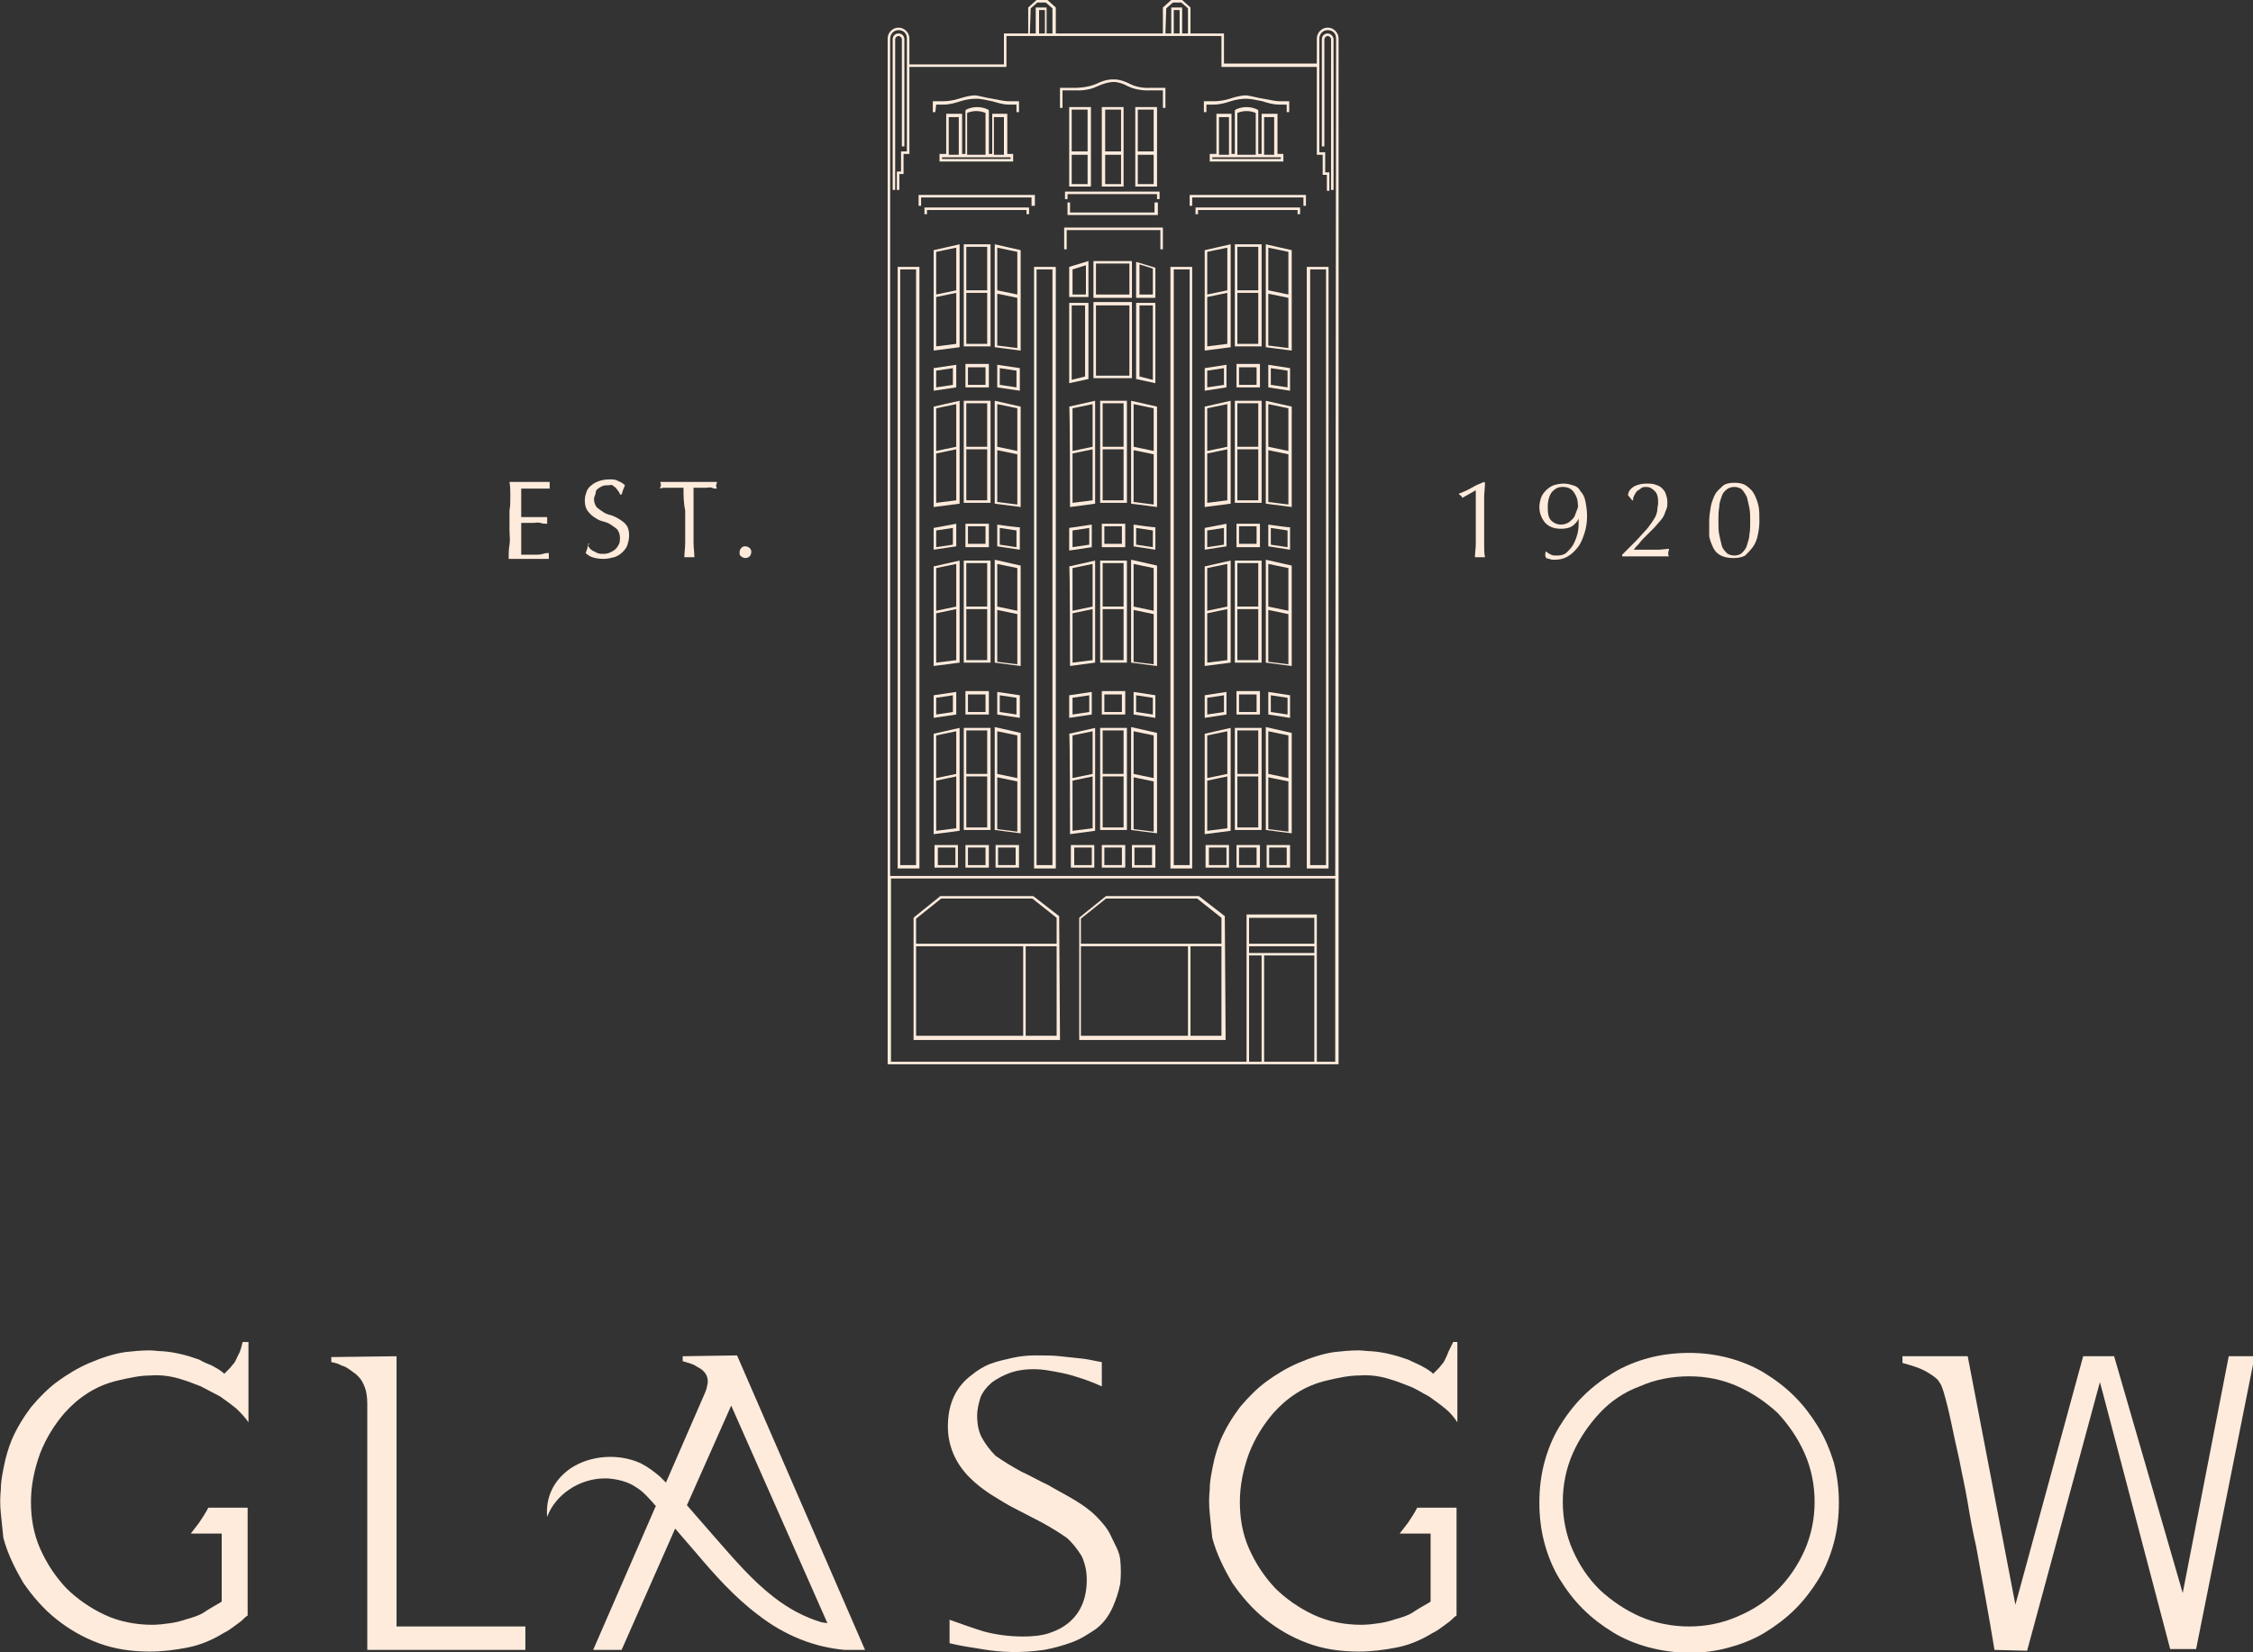 <?xml version="1.0" encoding="utf-8"?>
<!-- Generator: Adobe Illustrator 28.1.0, SVG Export Plug-In . SVG Version: 6.00 Build 0)  -->
<svg version="1.1" id="Laag_2_00000127018000536651101040000007579553482634102973_"
	 xmlns="http://www.w3.org/2000/svg" xmlns:xlink="http://www.w3.org/1999/xlink" x="0px" y="0px" viewBox="0 0 269.3 197.5"
	 style="enable-background:new 0 0 269.3 197.5;" xml:space="preserve">
<rect x="0" y="0" width="269.3" height="197.5" fill="#333333" stroke="none"/>
<style type="text/css">
	.st0{fill:#FEEBDC;}
</style>
<g id="Laag_1-2">
	<g>
		<path class="st0" d="M28.5,161.9c-0.2,0.4-0.3,0.7-0.5,1c-0.2,0.2-0.4,0.5-0.5,0.6l-0.7,0.7l-0.2-0.2c-0.4-0.3-0.9-0.6-1.3-0.8
			c-0.5-0.2-1-0.4-1.5-0.7c-1.4-0.5-2.9-0.9-4.4-1c-0.5,0-1-0.1-1.5-0.1c-1,0-2,0.1-2.9,0.2c-1.4,0.2-2.9,0.7-4.3,1.3
			c-1.4,0.6-2.7,1.4-3.8,2.2s-2.2,1.9-3.2,3.1c-0.9,1.2-1.7,2.5-2.3,3.9c-0.4,1-0.7,2-0.9,3c-0.2,1-0.4,1.9-0.4,2.9
			c-0.1,1-0.1,1.9,0,2.9c0.1,1,0.2,1.9,0.3,2.9c0.5,1.9,1.4,3.7,2.4,5.4c1.1,1.6,2.4,3.1,3.9,4.3c1.5,1.2,3.2,2.2,5.1,2.9
			c1.9,0.7,3.9,1,6.1,1c1.6,0,3.1-0.2,4.6-0.5c1.5-0.3,2.9-0.9,4.2-1.7c0.6-0.3,1-0.6,1.4-0.9c0.4-0.3,0.7-0.5,0.9-0.7
			c0.2-0.2,0.4-0.4,0.6-0.5v-12.9h-4.7c-0.3,0.6-0.7,1.2-1.1,1.8c-0.3,0.4-0.7,0.9-1,1.3h3.7v8.1l-0.1,0.1c-0.7,0.4-1.4,0.8-2,1.2
			s-1.3,0.6-2,0.8c-0.6,0.2-1.3,0.4-2,0.5c-0.7,0.1-1.5,0.2-2.2,0.2c-2,0-4-0.4-5.7-1.2s-3.3-1.9-4.6-3.2c-1.3-1.4-2.3-2.9-3.1-4.7
			s-1.1-3.7-1.1-5.6s0.4-3.9,1.1-5.8c0.7-1.8,1.7-3.4,2.9-4.8c0.8-0.9,1.7-1.7,2.8-2.4c1.1-0.7,2.3-1.2,3.6-1.5s2.6-0.6,3.9-0.6
			c1.3-0.1,2.6,0.1,3.8,0.5c0.7,0.2,1.4,0.5,2.2,0.8c0.8,0.4,1.5,0.8,2.3,1.2c0.7,0.5,1.4,1,2,1.5c0.5,0.5,1,1,1.4,1.6v-9.6H29
			C28.8,161.2,28.7,161.6,28.5,161.9L28.5,161.9z"/>
		<path class="st0" d="M47.4,162.1l-7.8,0.1v0.6c0.5,0.1,0.9,0.2,1.2,0.4c0.4,0.1,0.7,0.3,1,0.5c0.3,0.2,0.5,0.4,0.7,0.5
			c0.1,0.1,0.3,0.3,0.4,0.4c0.3,0.3,0.5,0.7,0.7,1.2c0.2,0.5,0.3,1.2,0.3,2v29.4h18.9v-2.8H47.4C47.4,194.5,47.4,162.1,47.4,162.1z"
			/>
		<path class="st0" d="M132.8,183.6c-0.4-0.9-1.1-1.7-1.8-2.4c-0.8-0.8-1.7-1.4-2.7-2c-1-0.6-2-1.1-3-1.7c-1.1-0.5-2.1-1.1-3.2-1.6
			c-1.1-0.6-2.1-1.2-3.1-1.9c-0.7-0.7-1.2-1.4-1.6-2.1c-0.4-0.7-0.6-1.6-0.6-2.7c0-0.8,0.2-1.5,0.4-2.2c0.3-0.7,0.8-1.3,1.4-1.8
			c1-0.7,2.1-1.2,3.2-1.4c1.1-0.2,2.3-0.2,3.5,0c1.2,0.2,2.3,0.4,3.5,0.8c1,0.3,2,0.7,2.9,1.1v-2.9c-0.7-0.1-1.4-0.3-2.2-0.4
			c-0.9-0.1-1.8-0.2-2.8-0.3c-0.9-0.1-1.9-0.1-2.9-0.1c-1,0-1.9,0.1-2.8,0.3c-0.9,0.2-1.8,0.4-2.6,0.7c-0.8,0.3-1.6,0.8-2.2,1.3
			c-1.9,1.4-2.9,3.4-2.9,6.2c0,2.3,0.9,4.4,2.6,6.1c0.8,0.8,1.6,1.4,2.5,2c1,0.6,1.9,1.2,2.9,1.7l3.1,1.6c1.1,0.6,2.1,1.2,3.1,1.9
			c0.7,0.6,1.3,1.4,1.8,2.2c0.4,0.9,0.6,1.8,0.6,2.8c0,2.2-0.7,3.9-2.1,5.1c-0.7,0.6-1.5,1-2.4,1.3c-0.9,0.3-2,0.4-3.1,0.4
			c-1.6,0-3.2-0.2-4.7-0.6c-1.3-0.4-2.7-0.9-4.1-1.4v2.8c1.2,0.3,2.5,0.5,3.8,0.7c2.3,0.4,4.7,0.5,7.5,0.1c1.1-0.2,2.2-0.5,3.3-0.9
			s2-1,2.9-1.6c0.9-0.7,1.5-1.5,2-2.6c0.4-0.9,0.7-1.8,0.9-2.8c0.1-1,0.1-1.9,0-2.9S133.2,184.5,132.8,183.6L132.8,183.6z"/>
		<path class="st0" d="M173,161.9c-0.2,0.4-0.3,0.7-0.5,1c-0.2,0.2-0.4,0.5-0.5,0.6l-0.7,0.7l-0.2-0.2c-0.4-0.3-0.9-0.6-1.3-0.8
			c-0.4-0.2-0.9-0.4-1.5-0.7c-1.4-0.5-2.9-0.9-4.4-1c-0.5,0-1-0.1-1.5-0.1c-1,0-2,0.1-2.9,0.2c-1.4,0.2-2.9,0.7-4.3,1.3
			c-1.4,0.6-2.7,1.4-3.8,2.2s-2.2,1.9-3.2,3.1c-0.9,1.2-1.7,2.5-2.3,3.9c-0.4,1-0.7,2-0.9,3c-0.2,1-0.4,1.9-0.4,2.9
			c-0.1,1-0.1,1.9,0,2.9c0.1,1,0.2,1.9,0.3,2.9c0.5,1.9,1.4,3.7,2.4,5.4c1.1,1.6,2.4,3.1,3.9,4.3c1.5,1.2,3.2,2.2,5.1,2.9
			c1.9,0.7,3.9,1,6.1,1c1.6,0,3.1-0.2,4.6-0.5c1.5-0.3,2.9-0.9,4.2-1.7c0.6-0.3,1-0.6,1.4-0.9c0.4-0.3,0.7-0.5,0.9-0.7
			c0.2-0.2,0.4-0.4,0.6-0.5v-12.9h-4.7c-0.3,0.6-0.7,1.2-1.1,1.8c-0.3,0.4-0.7,0.9-1,1.3h3.7v8.1l-0.1,0.1c-0.7,0.4-1.4,0.8-2,1.2
			s-1.3,0.6-2,0.8c-0.6,0.2-1.3,0.4-2,0.5c-0.7,0.1-1.4,0.2-2.2,0.2c-2,0-4-0.4-5.7-1.2s-3.3-1.9-4.6-3.2c-1.3-1.4-2.3-2.9-3.1-4.7
			s-1.1-3.7-1.1-5.6s0.4-3.9,1.1-5.8c0.7-1.8,1.7-3.4,2.9-4.8c0.8-0.9,1.7-1.7,2.8-2.4c1.1-0.7,2.3-1.2,3.6-1.5s2.6-0.6,3.9-0.6
			c1.3-0.1,2.6,0.1,3.8,0.5c0.7,0.2,1.4,0.5,2.2,0.8s1.5,0.8,2.3,1.2c0.7,0.5,1.4,1,2,1.5c0.6,0.5,1,1,1.4,1.6v-9.6h-0.5
			C173.3,161.2,173.1,161.6,173,161.9L173,161.9z"/>
		<path class="st0" d="M217.3,170.5c-0.8-1.3-1.7-2.5-2.8-3.6c-1.1-1.1-2.3-2-3.6-2.8c-1.3-0.8-2.8-1.4-4.3-1.8s-3.1-0.6-4.7-0.6
			s-3.3,0.2-4.8,0.6s-3,1-4.3,1.8c-1.3,0.8-2.5,1.7-3.6,2.8c-1.1,1.1-2,2.3-2.8,3.6s-1.4,2.8-1.8,4.3c-0.4,1.5-0.6,3.1-0.6,4.8
			s0.2,3.3,0.6,4.8c0.4,1.5,1,3,1.8,4.3s1.7,2.5,2.8,3.6c1.1,1.1,2.3,2,3.6,2.8c1.3,0.8,2.8,1.4,4.3,1.8c3,0.8,6.5,0.9,9.6,0
			c1.5-0.4,3-1,4.3-1.8c1.3-0.8,2.5-1.7,3.6-2.8s2-2.3,2.8-3.6c0.8-1.3,1.4-2.8,1.8-4.3c0.4-1.5,0.6-3.1,0.6-4.8s-0.2-3.2-0.6-4.8
			C218.7,173.2,218.1,171.8,217.3,170.5L217.3,170.5z M215.7,185.3c-0.8,1.8-1.9,3.4-3.2,4.7c-1.4,1.4-2.9,2.4-4.8,3.2
			c-1.8,0.8-3.8,1.2-5.8,1.2s-4.1-0.4-5.9-1.2c-1.8-0.8-3.4-1.9-4.8-3.2c-1.4-1.4-2.4-2.9-3.2-4.7c-0.8-1.8-1.2-3.8-1.2-5.8
			s0.4-4,1.2-5.8c0.8-1.8,1.9-3.4,3.2-4.8c1.3-1.4,2.9-2.5,4.8-3.2c1.8-0.8,3.8-1.2,5.9-1.2s4,0.4,5.8,1.2c1.8,0.8,3.4,1.9,4.8,3.2
			c1.3,1.4,2.4,3,3.2,4.8c0.8,1.8,1.2,3.8,1.2,5.8S216.5,183.5,215.7,185.3L215.7,185.3z"/>
		<path class="st0" d="M266.4,162.1l-5.5,28.3l-8.2-28.3H249l-8.1,29.7l-5.7-29.7h-7.8v0.8c1.1,0.3,2,0.6,2.6,0.9
			c0.7,0.4,1.2,0.7,1.6,1.1c0.1,0.1,0.2,0.3,0.4,0.6c0.1,0.2,0.2,0.5,0.3,0.8c0.3,1,0.6,2.2,0.9,3.6c0.3,1.4,0.6,2.9,1,4.6
			c0.3,1.6,0.7,3.3,1,5.1c0.3,1.8,0.6,3.5,1,5.2c0.7,3.9,1.5,8.1,2.2,12.4l3.9,0.1l8.7-32.1l0.3,1.1l8.1,30.8h3.1l7-35L266.4,162.1
			L266.4,162.1z"/>
		<path class="st0" d="M81.6,162.1v0.6c0.1,0,0.3,0.1,0.4,0.1c0.2,0.1,0.4,0.1,0.6,0.2c0.3,0.1,0.5,0.2,0.8,0.4
			c0.8,0.4,1.2,1,1.2,1.7c0,0.1,0,0.3-0.1,0.6c0,0.2-0.1,0.4-0.2,0.7l-4.7,10.8l-0.3-0.3c-0.2-0.2-0.3-0.3-0.4-0.4
			c-0.7-0.6-1.5-1.2-2.3-1.6c-2.6-1.2-6-1-8.4,0.6c-2,1.4-3,3.4-2.8,5.8c1-2.7,3.9-4.6,6.9-4.6c0.1,0,0.2,0,0.3,0
			c1.3,0.1,2.5,0.4,3.5,1.1c0.8,0.5,1.5,1.3,2.2,2.1l0.1,0.1l-0.1,0.2l-7.4,17h3.4l6.4-14.5l2.5,2.9c2.2,2.6,4.6,5.3,7.4,7.4
			c3.2,2.5,6.8,3.9,10.4,4.2c0.3,0,0.5,0,0.8,0h0.5l0,0h1.1l-15.3-35.2L81.6,162.1L81.6,162.1z M98.2,193.9c-2-0.6-3.9-1.6-5.7-3
			l0,0c-2.6-2-4.8-4.6-7-7.1l-3.4-3.9l0.1-0.2l5.2-11.7l11.5,26L98.2,193.9L98.2,193.9z"/>
	</g>
	<g>
		<path class="st0" d="M135,10c-1.2-0.6-1.9-0.5-1.9-0.5c0,0-0.8-0.1-2,0.5c-1.1,0.5-2.5,0.5-2.5,0.5h-1.9v2.4h0.3v-2.1h1.6
			c0.1,0,1.4,0.1,2.6-0.5c1.1-0.5,1.8-0.5,1.8-0.5c0,0,0.7-0.1,1.8,0.5c1.2,0.6,2.6,0.5,2.6,0.5h1.6v2.1h0.3v-2.4h-1.9
			C137.4,10.5,136.1,10.6,135,10L135,10z"/>
		<path class="st0" d="M127.8,12.8v9.5h2.6v-9.5C130.3,12.8,127.8,12.8,127.8,12.8z M130,22h-1.9v-3.5h1.9V22z M130,18.1h-1.9v-5
			h1.9V18.1z"/>
		<path class="st0" d="M131.7,12.8v9.5h2.6v-9.5C134.3,12.8,131.7,12.8,131.7,12.8z M134,22h-1.9v-3.5h1.9V22z M134,18.1h-1.9v-5
			h1.9V18.1z"/>
		<path class="st0" d="M113.1,13.6v4.8h-0.8v0.9h8.8v-0.9h-0.7v-4.8h-1.8v4.8h-0.4v-5.2l-0.1-0.1c-0.8-0.4-1.8-0.4-2.6,0l-0.1,0.1
			v5.2h-0.4v-4.8L113.1,13.6L113.1,13.6z M113.4,14h1.2v4.5h-1.2C113.4,18.5,113.4,14,113.4,14z M118.8,14h1.2v4.5h-1.2
			C118.8,18.5,118.8,14,118.8,14z M115.6,13.5c0.7-0.3,1.5-0.3,2.2,0v5h-2.2V13.5z M115.3,18.8h5.5V19h-8.2v-0.2H115.3L115.3,18.8z"
			/>
		<path class="st0" d="M115.2,41.4h3.2V29.2h-3.2V41.4z M115.5,29.5h2.5v5.2h-2.5C115.5,34.7,115.5,29.5,115.5,29.5z M115.5,35h2.5
			v6.1h-2.5V35z"/>
		<path class="st0" d="M107.3,103.8h2.6V31.9h-2.6V103.8z M107.6,32.2h1.9v71.2h-1.9V32.2z"/>
		<path class="st0" d="M123.6,103.8h2.6V31.9h-2.6V103.8z M123.9,32.2h1.9v71.2h-1.9V32.2z"/>
		<path class="st0" d="M139.9,103.8h2.6V31.9h-2.6V103.8z M140.3,32.2h1.9v71.2h-1.9V32.2z"/>
		<path class="st0" d="M156.2,103.8h2.6V31.9h-2.6V103.8z M156.6,32.2h1.9v71.2h-1.9V32.2z"/>
		<path class="st0" d="M135.7,12.8v9.5h2.6v-9.5C138.2,12.8,135.7,12.8,135.7,12.8z M137.9,22H136v-3.5h1.9V22z M137.9,18.1H136v-5
			h1.9V18.1z"/>
		<polygon class="st0" points="123.7,24.6 123.7,23.3 109.8,23.3 109.8,24.6 110.1,24.6 110.1,23.6 123.3,23.6 123.3,24.6 		"/>
		<polygon class="st0" points="110.5,25.6 110.8,25.6 110.8,25.1 122.7,25.1 122.7,25.6 123,25.6 123,24.8 110.5,24.8 		"/>
		<polygon class="st0" points="127.3,23.8 127.6,23.8 127.6,23.2 138.3,23.2 138.3,23.8 138.6,23.8 138.6,22.9 127.3,22.9 		"/>
		<polygon class="st0" points="127.2,29.8 127.5,29.8 127.5,27.5 138.7,27.5 138.7,29.8 139,29.8 139,27.2 127.2,27.2 		"/>
		<polygon class="st0" points="127.6,24.2 127.6,25.7 138.4,25.7 138.4,24.2 138,24.2 138,25.4 127.9,25.4 127.9,24.2 		"/>
		<path class="st0" d="M111.6,41.9l3.1-0.4V29.2l-3.1,0.7V41.9z M111.9,30.1l2.4-0.5v5.1l-2.4,0.5C111.9,35.2,111.9,30.1,111.9,30.1
			z M111.9,35.5l2.4-0.5v6.1l-2.4,0.3V35.5z"/>
		<path class="st0" d="M118.9,41.5l3.1,0.4v-12l-3.1-0.7V41.5z M119.2,29.6l2.4,0.5v5.1l-2.4-0.5C119.2,34.8,119.2,29.6,119.2,29.6z
			 M119.2,35.1l2.4,0.5v6l-2.4-0.3V35.1z"/>
		<path class="st0" d="M115.2,60.1h3.2V47.9h-3.2C115.2,47.9,115.2,60.1,115.2,60.1z M115.5,48.2h2.5v5.2h-2.5V48.2z M115.5,53.7
			h2.5v6.1h-2.5V53.7z"/>
		<path class="st0" d="M111.6,60.6l3.1-0.4V47.9l-3.1,0.7V60.6z M111.9,48.8l2.4-0.5v5.1l-2.4,0.5V48.8z M111.9,54.2l2.4-0.5v6.1
			l-2.4,0.3V54.2z"/>
		<path class="st0" d="M118.9,60.2l3.1,0.4v-12l-3.1-0.7V60.2z M119.2,48.3l2.4,0.5v5.1l-2.4-0.5V48.3z M119.2,53.8l2.4,0.5v6
			l-2.4-0.3V53.8z"/>
		<path class="st0" d="M111.9,12.5h0.9c0.7,0,1.4-0.2,2-0.4c0.6-0.2,1.3-0.3,1.9-0.3c0.7,0,1.3,0.2,1.9,0.3c0.7,0.2,1.3,0.4,2,0.4
			h0.9v0.9h0.3v-1.3h-1.2c-0.7,0-1.3-0.2-2-0.3s-1.3-0.3-2-0.4c-0.7,0-1.3,0.2-2,0.4c-0.6,0.2-1.3,0.3-1.9,0.3h-1.2v1.3h0.3
			L111.9,12.5L111.9,12.5z"/>
		<path class="st0" d="M145.4,13.6v4.8h-0.8v0.9h8.8v-0.9h-0.7v-4.8h-1.9v4.8h-0.4v-5.2l-0.1-0.1c-0.8-0.4-1.8-0.4-2.6,0l-0.1,0.1
			v5.2h-0.4v-4.8L145.4,13.6L145.4,13.6z M145.7,14h1.2v4.5h-1.2C145.7,18.5,145.7,14,145.7,14z M151.1,14h1.2v4.5h-1.2
			C151.1,18.5,151.1,14,151.1,14z M147.9,13.5c0.7-0.3,1.5-0.3,2.2,0v5h-2.2V13.5z M147.6,18.8h5.5V19h-8.2v-0.2H147.6L147.6,18.8z"
			/>
		<path class="st0" d="M144.2,12.5h0.9c0.7,0,1.4-0.2,2-0.4c0.6-0.2,1.3-0.3,1.9-0.3c0.6,0,1.3,0.2,1.9,0.3c0.6,0.2,1.3,0.4,2,0.4
			h0.9v0.9h0.3v-1.3H153c-0.7,0-1.3-0.2-2-0.3s-1.3-0.3-2-0.4c-0.7,0-1.4,0.2-2,0.4c-0.6,0.2-1.3,0.3-1.9,0.3h-1.2v1.3h0.3
			L144.2,12.5L144.2,12.5z"/>
		<path class="st0" d="M111.6,44v2.7l2.7-0.4v-2.7L111.6,44z M113.9,46l-2,0.3v-2l2-0.3V46z"/>
		<path class="st0" d="M119.2,43.6v2.7l2.7,0.4V44L119.2,43.6z M121.5,46.3l-2-0.3v-2l2,0.3V46.3z"/>
		<path class="st0" d="M115.4,43.5v2.8h2.8v-2.8H115.4z M117.8,46h-2.1v-2.1h2.1V46z"/>
		<path class="st0" d="M115.2,79.2h3.2V67h-3.2V79.2z M115.5,67.3h2.5v5.2h-2.5V67.3z M115.5,72.8h2.5v6.1h-2.5V72.8z"/>
		<path class="st0" d="M111.6,79.6l3.1-0.4V67l-3.1,0.7C111.6,67.6,111.6,79.6,111.6,79.6z M111.9,67.9l2.4-0.5v5.1l-2.4,0.5V67.9z
			 M111.9,73.3l2.4-0.5v6.1l-2.4,0.3V73.3L111.9,73.3z"/>
		<path class="st0" d="M118.9,79.2l3.1,0.4v-12l-3.1-0.7C118.9,67,118.9,79.2,118.9,79.2z M119.2,67.4l2.4,0.5V73l-2.4-0.5V67.4z
			 M119.2,72.9l2.4,0.5v6l-2.4-0.3V72.9L119.2,72.9z"/>
		<path class="st0" d="M111.6,63.1v2.6l2.7-0.4v-2.7L111.6,63.1z M113.9,65.1l-2,0.3v-2l2-0.3V65.1z"/>
		<path class="st0" d="M119.2,62.7v2.6l2.7,0.4v-2.7C121.9,63.1,119.2,62.7,119.2,62.7z M121.5,65.4l-2-0.3v-2l2,0.3V65.4z"/>
		<path class="st0" d="M115.4,62.6v2.8h2.8v-2.8H115.4z M117.8,65h-2.1v-2.1h2.1V65z"/>
		<path class="st0" d="M115.2,99.2h3.2V87h-3.2V99.2z M115.5,87.3h2.5v5.2h-2.5V87.3z M115.5,92.8h2.5v6.1h-2.5V92.8z"/>
		<path class="st0" d="M111.6,99.7l3.1-0.4V87l-3.1,0.7V99.7z M111.9,87.9l2.4-0.5v5.1l-2.4,0.5V87.9z M111.9,93.3l2.4-0.5V99
			l-2.4,0.3V93.3L111.9,93.3z"/>
		<path class="st0" d="M118.9,99.2l3.1,0.4v-12l-3.1-0.7V99.2z M119.2,87.4l2.4,0.5V93l-2.4-0.5V87.4z M119.2,92.9l2.4,0.5v6
			l-2.4-0.3V92.9L119.2,92.9z"/>
		<path class="st0" d="M111.6,83.1v2.7l2.7-0.4v-2.7L111.6,83.1z M113.9,85.1l-2,0.3v-2l2-0.3V85.1z"/>
		<path class="st0" d="M119.2,82.7v2.7l2.7,0.4v-2.7L119.2,82.7z M121.5,85.4l-2-0.3v-2l2,0.3V85.4z"/>
		<path class="st0" d="M115.4,82.6v2.8h2.8v-2.8H115.4z M117.8,85.1h-2.1v-2.1h2.1V85.1z"/>
		<path class="st0" d="M115.4,103.7h2.8V101h-2.8V103.7z M115.7,101.3h2.1v2.1h-2.1V101.3z"/>
		<path class="st0" d="M111.7,103.7h2.8V101h-2.8V103.7z M112.1,101.3h2.1v2.1h-2.1V101.3z"/>
		<path class="st0" d="M119,103.7h2.8V101H119V103.7z M119.3,101.3h2.1v2.1h-2.1V101.3z"/>
		<path class="st0" d="M131.5,60.1h3.2V47.9h-3.2C131.5,47.9,131.5,60.1,131.5,60.1z M131.8,48.2h2.5v5.2h-2.5V48.2z M131.8,53.7
			h2.5v6.1h-2.5V53.7z"/>
		<path class="st0" d="M127.8,45.8l2.3-0.5v-9.1h-2.3L127.8,45.8L127.8,45.8z M128.1,36.5h1.6V45l-1.6,0.4V36.5z"/>
		<path class="st0" d="M127.9,60.6l3-0.4V47.9l-3.1,0.7C127.9,48.6,127.9,60.6,127.9,60.6z M128.2,48.8l2.4-0.5v5.1l-2.4,0.5V48.8z
			 M128.2,54.2l2.4-0.5v6.1l-2.4,0.3V54.2z"/>
		<path class="st0" d="M135.2,60.2l3.1,0.4v-12l-3.1-0.7V60.2z M135.5,48.3l2.4,0.5v5.1l-2.4-0.5V48.3z M135.5,53.8l2.4,0.5v6
			l-2.4-0.3V53.8z"/>
		<path class="st0" d="M131.5,79.2h3.2V67h-3.2V79.2z M131.8,67.3h2.5v5.2h-2.5V67.3z M131.8,72.8h2.5v6.1h-2.5V72.8z"/>
		<path class="st0" d="M127.9,79.6l3-0.4V67l-3.1,0.7C127.9,67.6,127.9,79.6,127.9,79.6z M128.2,67.9l2.4-0.5v5.1l-2.4,0.5V67.9z
			 M128.2,73.3l2.4-0.5v6.1l-2.4,0.3V73.3L128.2,73.3z"/>
		<path class="st0" d="M135.2,79.2l3.1,0.4v-12l-3.1-0.7C135.2,67,135.2,79.2,135.2,79.2z M135.5,67.4l2.4,0.5V73l-2.4-0.5V67.4z
			 M135.5,72.9l2.4,0.5v6l-2.4-0.3V72.9L135.5,72.9z"/>
		<path class="st0" d="M130.5,62.7l-2.7,0.4v2.7l2.7-0.4C130.5,65.4,130.5,62.7,130.5,62.7z M130.2,65.1l-2,0.3v-2l2-0.3V65.1z"/>
		<path class="st0" d="M135.5,62.7v2.6l2.6,0.4v-2.7C138.2,63.1,135.5,62.7,135.5,62.7z M137.8,65.4l-2-0.3v-2l2,0.3V65.4z"/>
		<path class="st0" d="M131.7,62.6v2.8h2.8v-2.8H131.7z M134.1,65H132v-2.1h2.1V65z"/>
		<path class="st0" d="M131.5,99.2h3.2V87h-3.2V99.2z M131.8,87.3h2.5v5.2h-2.5V87.3z M131.8,92.8h2.5v6.1h-2.5V92.8z"/>
		<path class="st0" d="M127.9,99.7l3-0.4V87l-3.1,0.7C127.9,87.7,127.9,99.7,127.9,99.7z M128.2,87.9l2.4-0.5v5.1l-2.4,0.5V87.9z
			 M128.2,93.3l2.4-0.5V99l-2.4,0.3V93.3L128.2,93.3z"/>
		<path class="st0" d="M135.2,99.2l3.1,0.4v-12l-3.1-0.7V99.2z M135.5,87.4l2.4,0.5V93l-2.4-0.5V87.4z M135.5,92.9l2.4,0.5v6
			l-2.4-0.3V92.9L135.5,92.9z"/>
		<path class="st0" d="M130.5,82.7l-2.7,0.4v2.7l2.7-0.4V82.7z M130.2,85.1l-2,0.3v-2l2-0.3V85.1z"/>
		<path class="st0" d="M135.5,82.7v2.7l2.6,0.4v-2.7L135.5,82.7z M137.8,85.4l-2-0.3v-2l2,0.3V85.4z"/>
		<path class="st0" d="M131.7,82.6v2.8h2.8v-2.8H131.7z M134.1,85.1H132v-2.1h2.1V85.1z"/>
		<path class="st0" d="M131.7,103.7h2.8V101h-2.8V103.7z M132,101.3h2.1v2.1H132V101.3z"/>
		<path class="st0" d="M128,103.7h2.8V101H128V103.7z M128.4,101.3h2.1v2.1h-2.1V101.3z"/>
		<path class="st0" d="M135.3,103.7h2.8V101h-2.8V103.7z M135.6,101.3h2.1v2.1h-2.1V101.3z"/>
		<path class="st0" d="M147.6,41.4h3.2V29.2h-3.2V41.4z M147.9,29.5h2.5v5.2h-2.5C147.9,34.7,147.9,29.5,147.9,29.5z M147.9,35h2.5
			v6.1h-2.5V35z"/>
		<polygon class="st0" points="142.2,24.6 142.5,24.6 142.5,23.6 155.8,23.6 155.8,24.6 156.1,24.6 156.1,23.3 142.2,23.3 		"/>
		<polygon class="st0" points="142.9,25.6 143.2,25.6 143.2,25.1 155.1,25.1 155.1,25.6 155.4,25.6 155.4,24.8 142.9,24.8 		"/>
		<path class="st0" d="M144,41.9l3.1-0.4V29.2l-3.1,0.7V41.9z M144.3,30.1l2.4-0.5v5.1l-2.4,0.5C144.3,35.2,144.3,30.1,144.3,30.1z
			 M144.3,35.5l2.4-0.5v6.1l-2.4,0.3V35.5z"/>
		<path class="st0" d="M151.3,41.5l3.1,0.4v-12l-3.1-0.7V41.5z M151.6,29.6l2.4,0.5v5.1l-2.4-0.5C151.6,34.8,151.6,29.6,151.6,29.6z
			 M151.6,35.1l2.4,0.5v6l-2.4-0.3V35.1z"/>
		<path class="st0" d="M147.6,60.1h3.2V47.9h-3.2C147.6,47.9,147.6,60.1,147.6,60.1z M147.9,48.2h2.5v5.2h-2.5V48.2z M147.9,53.7
			h2.5v6.1h-2.5V53.7z"/>
		<path class="st0" d="M144,60.6l3.1-0.4V47.9l-3.1,0.7V60.6z M144.3,48.8l2.4-0.5v5.1l-2.4,0.5V48.8z M144.3,54.2l2.4-0.5v6.1
			l-2.4,0.3V54.2z"/>
		<path class="st0" d="M151.3,60.2l3.1,0.4v-12l-3.1-0.7V60.2z M151.6,48.3l2.4,0.5v5.1l-2.4-0.5V48.3z M151.6,53.8l2.4,0.5v6
			l-2.4-0.3V53.8z"/>
		<path class="st0" d="M144,44v2.7l2.6-0.4v-2.7L144,44z M146.3,46l-2,0.3v-2l2-0.3V46z"/>
		<path class="st0" d="M151.6,43.6v2.7l2.6,0.4V44L151.6,43.6z M153.9,46.3l-2-0.3v-2l2,0.3V46.3z"/>
		<path class="st0" d="M147.8,43.5v2.8h2.8v-2.8H147.8z M150.2,46h-2.1v-2.1h2.1V46z"/>
		<path class="st0" d="M147.6,79.2h3.2V67h-3.2V79.2z M147.9,67.3h2.5v5.2h-2.5V67.3z M147.9,72.8h2.5v6.1h-2.5V72.8z"/>
		<path class="st0" d="M144,79.6l3.1-0.4V67l-3.1,0.7C144,67.6,144,79.6,144,79.6z M144.3,67.9l2.4-0.5v5.1l-2.4,0.5V67.9z
			 M144.3,73.3l2.4-0.5v6.1l-2.4,0.3V73.3L144.3,73.3z"/>
		<path class="st0" d="M151.3,79.2l3.1,0.4v-12l-3.1-0.7C151.3,67,151.3,79.2,151.3,79.2z M151.6,67.4l2.4,0.5V73l-2.4-0.5V67.4z
			 M151.6,72.9l2.4,0.5v6l-2.4-0.3V72.9L151.6,72.9z"/>
		<path class="st0" d="M144,63.1v2.6l2.6-0.4v-2.7L144,63.1z M146.3,65.1l-2,0.3v-2l2-0.3V65.1z"/>
		<path class="st0" d="M151.6,62.7v2.6l2.6,0.4v-2.7C154.3,63.1,151.6,62.7,151.6,62.7z M153.9,65.4l-2-0.3v-2l2,0.3V65.4z"/>
		<path class="st0" d="M147.8,62.6v2.8h2.8v-2.8H147.8z M150.2,65h-2.1v-2.1h2.1V65z"/>
		<path class="st0" d="M147.6,99.2h3.2V87h-3.2V99.2z M147.9,87.3h2.5v5.2h-2.5V87.3z M147.9,92.8h2.5v6.1h-2.5V92.8z"/>
		<path class="st0" d="M144,99.7l3.1-0.4V87l-3.1,0.7V99.7z M144.3,87.9l2.4-0.5v5.1l-2.4,0.5V87.9z M144.3,93.3l2.4-0.5V99
			l-2.4,0.3V93.3L144.3,93.3z"/>
		<path class="st0" d="M151.3,99.2l3.1,0.4v-12l-3.1-0.7V99.2z M151.6,87.4l2.4,0.5V93l-2.4-0.5V87.4z M151.6,92.9l2.4,0.5v6
			l-2.4-0.3V92.9L151.6,92.9z"/>
		<path class="st0" d="M144,83.1v2.7l2.6-0.4v-2.7L144,83.1z M146.3,85.1l-2,0.3v-2l2-0.3V85.1z"/>
		<path class="st0" d="M151.6,82.7v2.7l2.6,0.4v-2.7L151.6,82.7z M153.9,85.4l-2-0.3v-2l2,0.3V85.4z"/>
		<path class="st0" d="M147.8,82.6v2.8h2.8v-2.8H147.8z M150.2,85.1h-2.1v-2.1h2.1V85.1z"/>
		<path class="st0" d="M147.8,103.7h2.8V101h-2.8V103.7z M148.1,101.3h2.1v2.1h-2.1V101.3z"/>
		<path class="st0" d="M144.1,103.7h2.8V101h-2.8V103.7z M144.5,101.3h2.1v2.1h-2.1V101.3z"/>
		<path class="st0" d="M151.4,103.7h2.8V101h-2.8V103.7z M151.7,101.3h2.1v2.1h-2.1V101.3z"/>
		<path class="st0" d="M158.7,3.3c-0.7,0-1.3,0.6-1.3,1.3v3h-11.1V4h-4V0.9l-1-0.9h-1.3l-1,0.9V4h-12.8V0.9l-1-0.9h-1.3l-1,0.9V4
			h-2.9v3.7h-11.3V4.6c0-0.7-0.6-1.3-1.3-1.3s-1.3,0.6-1.3,1.3v122.6H160V4.6C160,3.9,159.4,3.3,158.7,3.3L158.7,3.3z M139.4,1
			l0.8-0.7h1L142,1v3h-0.7V0.9H140V4h-0.7L139.4,1L139.4,1z M141,1.2V4h-0.7V1.2H141z M123.2,1l0.8-0.7h1l0.8,0.7v3h-0.7V0.9h-1.3V4
			h-0.7L123.2,1L123.2,1z M124.9,1.2V4h-0.7V1.2H124.9z M150.8,126.9h-1.5v-12.7h1.5V126.9z M157.1,126.9h-6v-12.7h6V126.9z
			 M157.1,113.9h-7.8v-0.8h7.8V113.9z M157.1,112.8h-7.8v-3.1h7.8V112.8z M159.6,126.9h-2.2v-17.6H149v3.5h0v1.4h0v12.7h-42.5V105
			h53.1L159.6,126.9L159.6,126.9z M159.6,104.7h-53.2V4.6c0-0.5,0.4-1,1-1s1,0.4,1,1v13.5h-0.7v2.4h-0.5v2.2h0.3v-1.9h0.5v-2.4h0.7
			V8h11.6V4.3H146V8h11.4v10.5h0.7v2.4h0.5v1.9h0.3v-2.2h-0.5v-2.4h-0.7V4.6c0-0.5,0.4-1,1-1s1,0.4,1,1L159.6,104.7L159.6,104.7z"/>
		<path class="st0" d="M107.8,4.7v12.8h0.3V4.7c0-0.4-0.3-0.7-0.7-0.7s-0.7,0.3-0.7,0.7v18h0.3v-18c0-0.2,0.2-0.4,0.4-0.4
			S107.8,4.5,107.8,4.7L107.8,4.7z"/>
		<path class="st0" d="M158.7,4c-0.4,0-0.7,0.3-0.7,0.7v12.8h0.3V4.7c0-0.2,0.2-0.4,0.4-0.4s0.4,0.2,0.4,0.4v18h0.3v-18
			C159.4,4.3,159,4,158.7,4L158.7,4z"/>
		<path class="st0" d="M126.6,109.5l-3.1-2.4l0,0h-11.1l-3.1,2.5l-0.1,0.1v14.6h17.5L126.6,109.5L126.6,109.5z M122.3,123.8h-12.8
			v-10.7h12.8V123.8z M126.3,123.8h-3.7v-10.7h3.7V123.8z M126.3,112.8h-16.8v-3l3-2.4h10.9l2.9,2.3L126.3,112.8L126.3,112.8z"/>
		<path class="st0" d="M146.4,109.5l-3.1-2.4l0,0h-11.1l-3.1,2.5l-0.1,0.1v14.6h17.5L146.4,109.5L146.4,109.5z M142,123.8h-12.8
			v-10.7H142V123.8z M146,123.8h-3.7v-10.7h3.7V123.8z M146,112.8h-16.8v-3l3-2.4h10.9l2.9,2.3L146,112.8L146,112.8z"/>
		<path class="st0" d="M130.1,31.2l-2.3,0.7v3.6h2.3C130.1,35.6,130.1,31.2,130.1,31.2z M129.8,35.2h-1.6v-3l1.6-0.5V35.2z"/>
		<path class="st0" d="M135.3,31.2h-4.6v4.4h4.6C135.3,35.6,135.3,31.2,135.3,31.2z M135,35.2h-4v-3.7h4V35.2z"/>
		<path class="st0" d="M130.7,45.2h4.6v-9.1h-4.6V45.2z M131,36.5h4v8.4h-4V36.5z"/>
		<path class="st0" d="M135.8,45.3l2.3,0.5v-9.6h-2.3V45.3L135.8,45.3z M136.2,36.5h1.6v8.9l-1.6-0.4V36.5z"/>
		<path class="st0" d="M138.1,32l-2.3-0.7v4.3h2.3C138.1,35.6,138.1,32,138.1,32z M137.8,35.2h-1.6v-3.6l1.6,0.5V35.2z"/>
	</g>
	<g>
		<path class="st0" d="M61,59.3c0-0.6,0-1.1-0.1-1.7c0.4,0,0.8,0,1.2,0c0.4,0,0.8,0,1.2,0s0.8,0,1.2,0c0.4,0,0.8,0,1.2,0
			c0,0.1,0,0.3,0,0.4s0,0.3,0,0.4c-0.3,0-0.5,0-0.8,0c-0.2,0-0.5,0-0.7,0c-0.3,0-0.5,0-0.8,0c-0.3,0-0.7,0-1.1,0c0,0.3,0,0.5,0,0.8
			s0,0.5,0,0.9c0,0.3,0,0.7,0,1c0,0.3,0,0.6,0,0.7c0.4,0,0.7,0,1,0c0.3,0,0.6,0,0.8,0s0.5,0,0.7,0c0.2,0,0.4,0,0.6,0
			c0,0.1,0,0.3,0,0.4c0,0.1,0,0.3,0,0.4c-0.2,0-0.5,0-0.8-0.1s-0.6,0-0.9,0c-0.3,0-0.6,0-0.8,0c-0.3,0-0.5,0-0.6,0
			c0,0.1,0,0.2,0,0.3c0,0.1,0,0.2,0,0.3v1.3c0,0.5,0,0.9,0,1.2s0,0.6,0,0.7H63c0.3,0,0.7,0,1,0c0.3,0,0.6,0,0.9-0.1s0.5-0.1,0.7-0.1
			c0,0.1,0,0.1,0,0.2s0,0.1,0,0.2c0,0.1,0,0.2,0,0.3c-0.4,0-0.8,0-1.2,0h-2.4c-0.4,0-0.8,0-1.2,0c0-0.6,0-1.1,0.1-1.7s0-1.1,0-1.7
			V61C61,60.5,61,59.9,61,59.3L61,59.3z"/>
		<path class="st0" d="M70.4,65.4c0.1,0.2,0.3,0.3,0.4,0.4c0.2,0.1,0.4,0.2,0.6,0.3c0.2,0.1,0.5,0.1,0.8,0.1s0.6-0.1,0.8-0.2
			c0.2-0.1,0.4-0.2,0.6-0.4s0.3-0.4,0.4-0.6c0.1-0.2,0.1-0.5,0.1-0.7c0-0.4-0.1-0.7-0.3-1c-0.2-0.2-0.5-0.4-0.8-0.6s-0.6-0.3-1-0.4
			s-0.7-0.3-1-0.5s-0.6-0.5-0.8-0.8c-0.2-0.3-0.3-0.7-0.3-1.2c0-0.4,0.1-0.7,0.2-1s0.3-0.6,0.6-0.8c0.2-0.2,0.6-0.4,0.9-0.5
			s0.7-0.2,1.2-0.2s0.8,0,1.1,0.2c0.3,0.1,0.6,0.3,0.8,0.5c-0.1,0.2-0.1,0.3-0.2,0.5s-0.1,0.4-0.2,0.6h-0.2c0-0.1-0.1-0.3-0.2-0.4
			c-0.1-0.1-0.2-0.3-0.3-0.4c-0.1-0.1-0.3-0.2-0.4-0.3S72.9,58,72.7,58s-0.5,0-0.7,0.1s-0.4,0.2-0.5,0.3c-0.2,0.1-0.3,0.3-0.3,0.5
			S71,59.4,71,59.6c0,0.4,0.1,0.7,0.3,1c0.2,0.2,0.5,0.4,0.8,0.6c0.3,0.2,0.6,0.3,1,0.4c0.3,0.1,0.7,0.3,1,0.5
			c0.3,0.2,0.6,0.4,0.8,0.7s0.3,0.7,0.3,1.2c0,0.4-0.1,0.8-0.2,1.1c-0.1,0.4-0.4,0.7-0.6,0.9s-0.6,0.5-1,0.6s-0.8,0.2-1.3,0.2
			c-0.5,0-1-0.1-1.3-0.2s-0.6-0.3-0.8-0.5c0.1-0.2,0.1-0.4,0.2-0.5c0-0.2,0.1-0.4,0.1-0.6h0.2C70.2,65.1,70.3,65.3,70.4,65.4
			L70.4,65.4z"/>
		<path class="st0" d="M81.7,58.3c-0.2,0-0.5,0-0.7,0s-0.5,0-0.8,0c-0.2,0-0.5,0-0.7,0s-0.4,0-0.6,0.1c0-0.2,0.1-0.3,0.1-0.4
			c0-0.1,0-0.2-0.1-0.4c0.6,0,1.1,0,1.7,0c0.6,0,1.1,0,1.7,0s1.1,0,1.7,0c0.6,0,1.1,0,1.7,0c0,0.2-0.1,0.3-0.1,0.4
			c0,0.1,0,0.2,0.1,0.4c-0.2,0-0.4,0-0.6-0.1s-0.5,0-0.7,0c-0.2,0-0.5,0-0.8,0c-0.2,0-0.5,0-0.7,0c0,0.9,0,1.8,0,2.7v2.2
			c0,0.6,0,1.1,0,1.7c0,0.6,0.1,1.1,0.1,1.7c-0.2,0-0.4,0-0.6,0s-0.4,0-0.6,0c0-0.5,0.1-1.1,0.1-1.7c0-0.6,0-1.1,0-1.7V61
			C81.7,60.1,81.7,59.2,81.7,58.3z"/>
		<path class="st0" d="M88.4,66c0-0.2,0.1-0.4,0.2-0.5c0.2-0.2,0.3-0.2,0.5-0.2s0.4,0.1,0.5,0.2c0.2,0.2,0.2,0.3,0.2,0.5
			s-0.1,0.4-0.2,0.5s-0.3,0.2-0.5,0.2s-0.4-0.1-0.5-0.2C88.4,66.4,88.4,66.2,88.4,66z"/>
	</g>
	<g>
		<path class="st0" d="M174.8,59.5c-0.1-0.2-0.2-0.3-0.4-0.4V59c0.5-0.2,1-0.4,1.5-0.7s1-0.5,1.5-0.7l0.1,0.1c0,0.6-0.1,1.2-0.1,1.7
			s0,1.1,0,1.7v2.2c0,0.6,0,1.1,0,1.7s0,1.1,0.1,1.6c-0.1,0-0.2,0-0.3,0h-0.6c-0.1,0-0.2,0-0.3,0c0-0.5,0.1-1.1,0.1-1.6s0-1.1,0-1.7
			v-4.7L174.8,59.5L174.8,59.5z"/>
		<path class="st0" d="M184.8,65.9c0.2,0.2,0.4,0.3,0.6,0.4s0.4,0.1,0.7,0.1c0.5,0,0.9-0.1,1.2-0.4c0.3-0.3,0.6-0.6,0.8-1
			c0.2-0.4,0.4-0.9,0.5-1.4s0.1-1,0.1-1.6h0c-0.2,0.4-0.5,0.7-0.8,0.9c-0.3,0.2-0.8,0.3-1.3,0.3c-0.8,0-1.4-0.2-1.9-0.7
			c-0.4-0.5-0.7-1.1-0.7-1.9c0-0.4,0.1-0.8,0.2-1.1c0.1-0.3,0.3-0.6,0.6-0.9c0.2-0.2,0.6-0.5,0.9-0.6s0.8-0.2,1.2-0.2
			c0.4,0,0.8,0.1,1.1,0.2c0.4,0.1,0.7,0.3,0.9,0.7c0.3,0.3,0.5,0.7,0.6,1.2s0.2,1.1,0.2,1.8c0,0.7-0.1,1.4-0.3,2
			c-0.2,0.6-0.4,1.2-0.8,1.7s-0.7,0.8-1.2,1.1c-0.5,0.3-1,0.4-1.6,0.4c-0.2,0-0.4,0-0.6-0.1c-0.2,0-0.3-0.1-0.4-0.1
			c0-0.1-0.1-0.2-0.1-0.3S184.7,66,184.8,65.9L184.8,65.9L184.8,65.9z M188.6,60.3c0-0.6-0.2-1.1-0.5-1.5c-0.3-0.4-0.7-0.6-1.3-0.6
			s-0.9,0.2-1.3,0.6c-0.3,0.4-0.5,1-0.5,1.8s0.1,1.3,0.4,1.6s0.7,0.5,1.2,0.5c0.3,0,0.6-0.1,0.8-0.2s0.4-0.3,0.6-0.5
			s0.3-0.5,0.4-0.8S188.7,60.6,188.6,60.3L188.6,60.3z"/>
		<path class="st0" d="M195.4,58.1c0.4-0.2,0.9-0.3,1.4-0.3c0.3,0,0.7,0,1,0.1c0.3,0.1,0.6,0.2,0.8,0.4c0.2,0.2,0.4,0.4,0.5,0.7
			s0.2,0.6,0.2,1c0,0.3,0,0.6-0.1,0.8c-0.1,0.3-0.2,0.5-0.3,0.8c-0.1,0.2-0.3,0.5-0.5,0.7c-0.2,0.2-0.4,0.5-0.7,0.8l-0.6,0.6
			c-0.2,0.2-0.4,0.4-0.7,0.7s-0.4,0.5-0.6,0.7c-0.2,0.2-0.4,0.4-0.5,0.6h1.2c0.6,0,1.2,0,1.7,0c0.5,0,0.9-0.1,1.3-0.1
			c0,0.2-0.1,0.3-0.1,0.5c0,0.1,0,0.3,0.1,0.4c-0.5,0-0.9,0-1.4,0h-2.8c-0.5,0-0.9,0-1.4,0v-0.2c0.6-0.6,1.1-1.1,1.6-1.6
			s0.8-0.9,1.1-1.2s0.6-0.7,0.8-1s0.4-0.6,0.5-0.8c0.1-0.3,0.2-0.5,0.2-0.8c0-0.3,0.1-0.5,0.1-0.8c0-0.7-0.1-1.1-0.4-1.4
			c-0.3-0.3-0.6-0.5-1-0.5c-0.3,0-0.5,0-0.7,0.2s-0.4,0.2-0.5,0.4c-0.1,0.1-0.2,0.3-0.3,0.5c-0.1,0.2-0.1,0.3-0.1,0.5l-0.1,0
			l-0.5-0.6C194.6,58.7,195,58.3,195.4,58.1L195.4,58.1z"/>
		<path class="st0" d="M204.3,62.3c0-0.6,0.1-1.2,0.2-1.8c0.1-0.5,0.3-1,0.5-1.4s0.6-0.7,0.9-1s0.9-0.4,1.4-0.4
			c0.6,0,1.1,0.1,1.5,0.4s0.7,0.6,0.9,1s0.4,0.9,0.5,1.4s0.1,1.1,0.1,1.8s-0.1,1.2-0.2,1.7c-0.1,0.5-0.3,1-0.6,1.4s-0.6,0.7-0.9,1
			c-0.4,0.2-0.8,0.3-1.4,0.3c-0.6,0-1.1-0.1-1.5-0.3s-0.7-0.5-0.9-0.9s-0.4-0.9-0.5-1.4C204.3,63.5,204.3,62.9,204.3,62.3
			L204.3,62.3z M205.4,62.3c0,0.6,0,1.1,0.1,1.6c0.1,0.5,0.2,0.9,0.3,1.3s0.4,0.7,0.6,0.9c0.2,0.2,0.6,0.3,0.9,0.3s0.7-0.1,0.9-0.3
			s0.5-0.5,0.6-0.9s0.3-0.8,0.3-1.3c0.1-0.5,0.1-1,0.1-1.6s0-1.1-0.1-1.6s-0.2-0.9-0.3-1.3c-0.2-0.4-0.4-0.7-0.6-0.9
			s-0.6-0.3-0.9-0.3s-0.7,0.1-0.9,0.3c-0.3,0.2-0.5,0.5-0.6,0.8s-0.3,0.8-0.3,1.3C205.4,61.1,205.4,61.7,205.4,62.3L205.4,62.3z"/>
	</g>
</g>
</svg>
